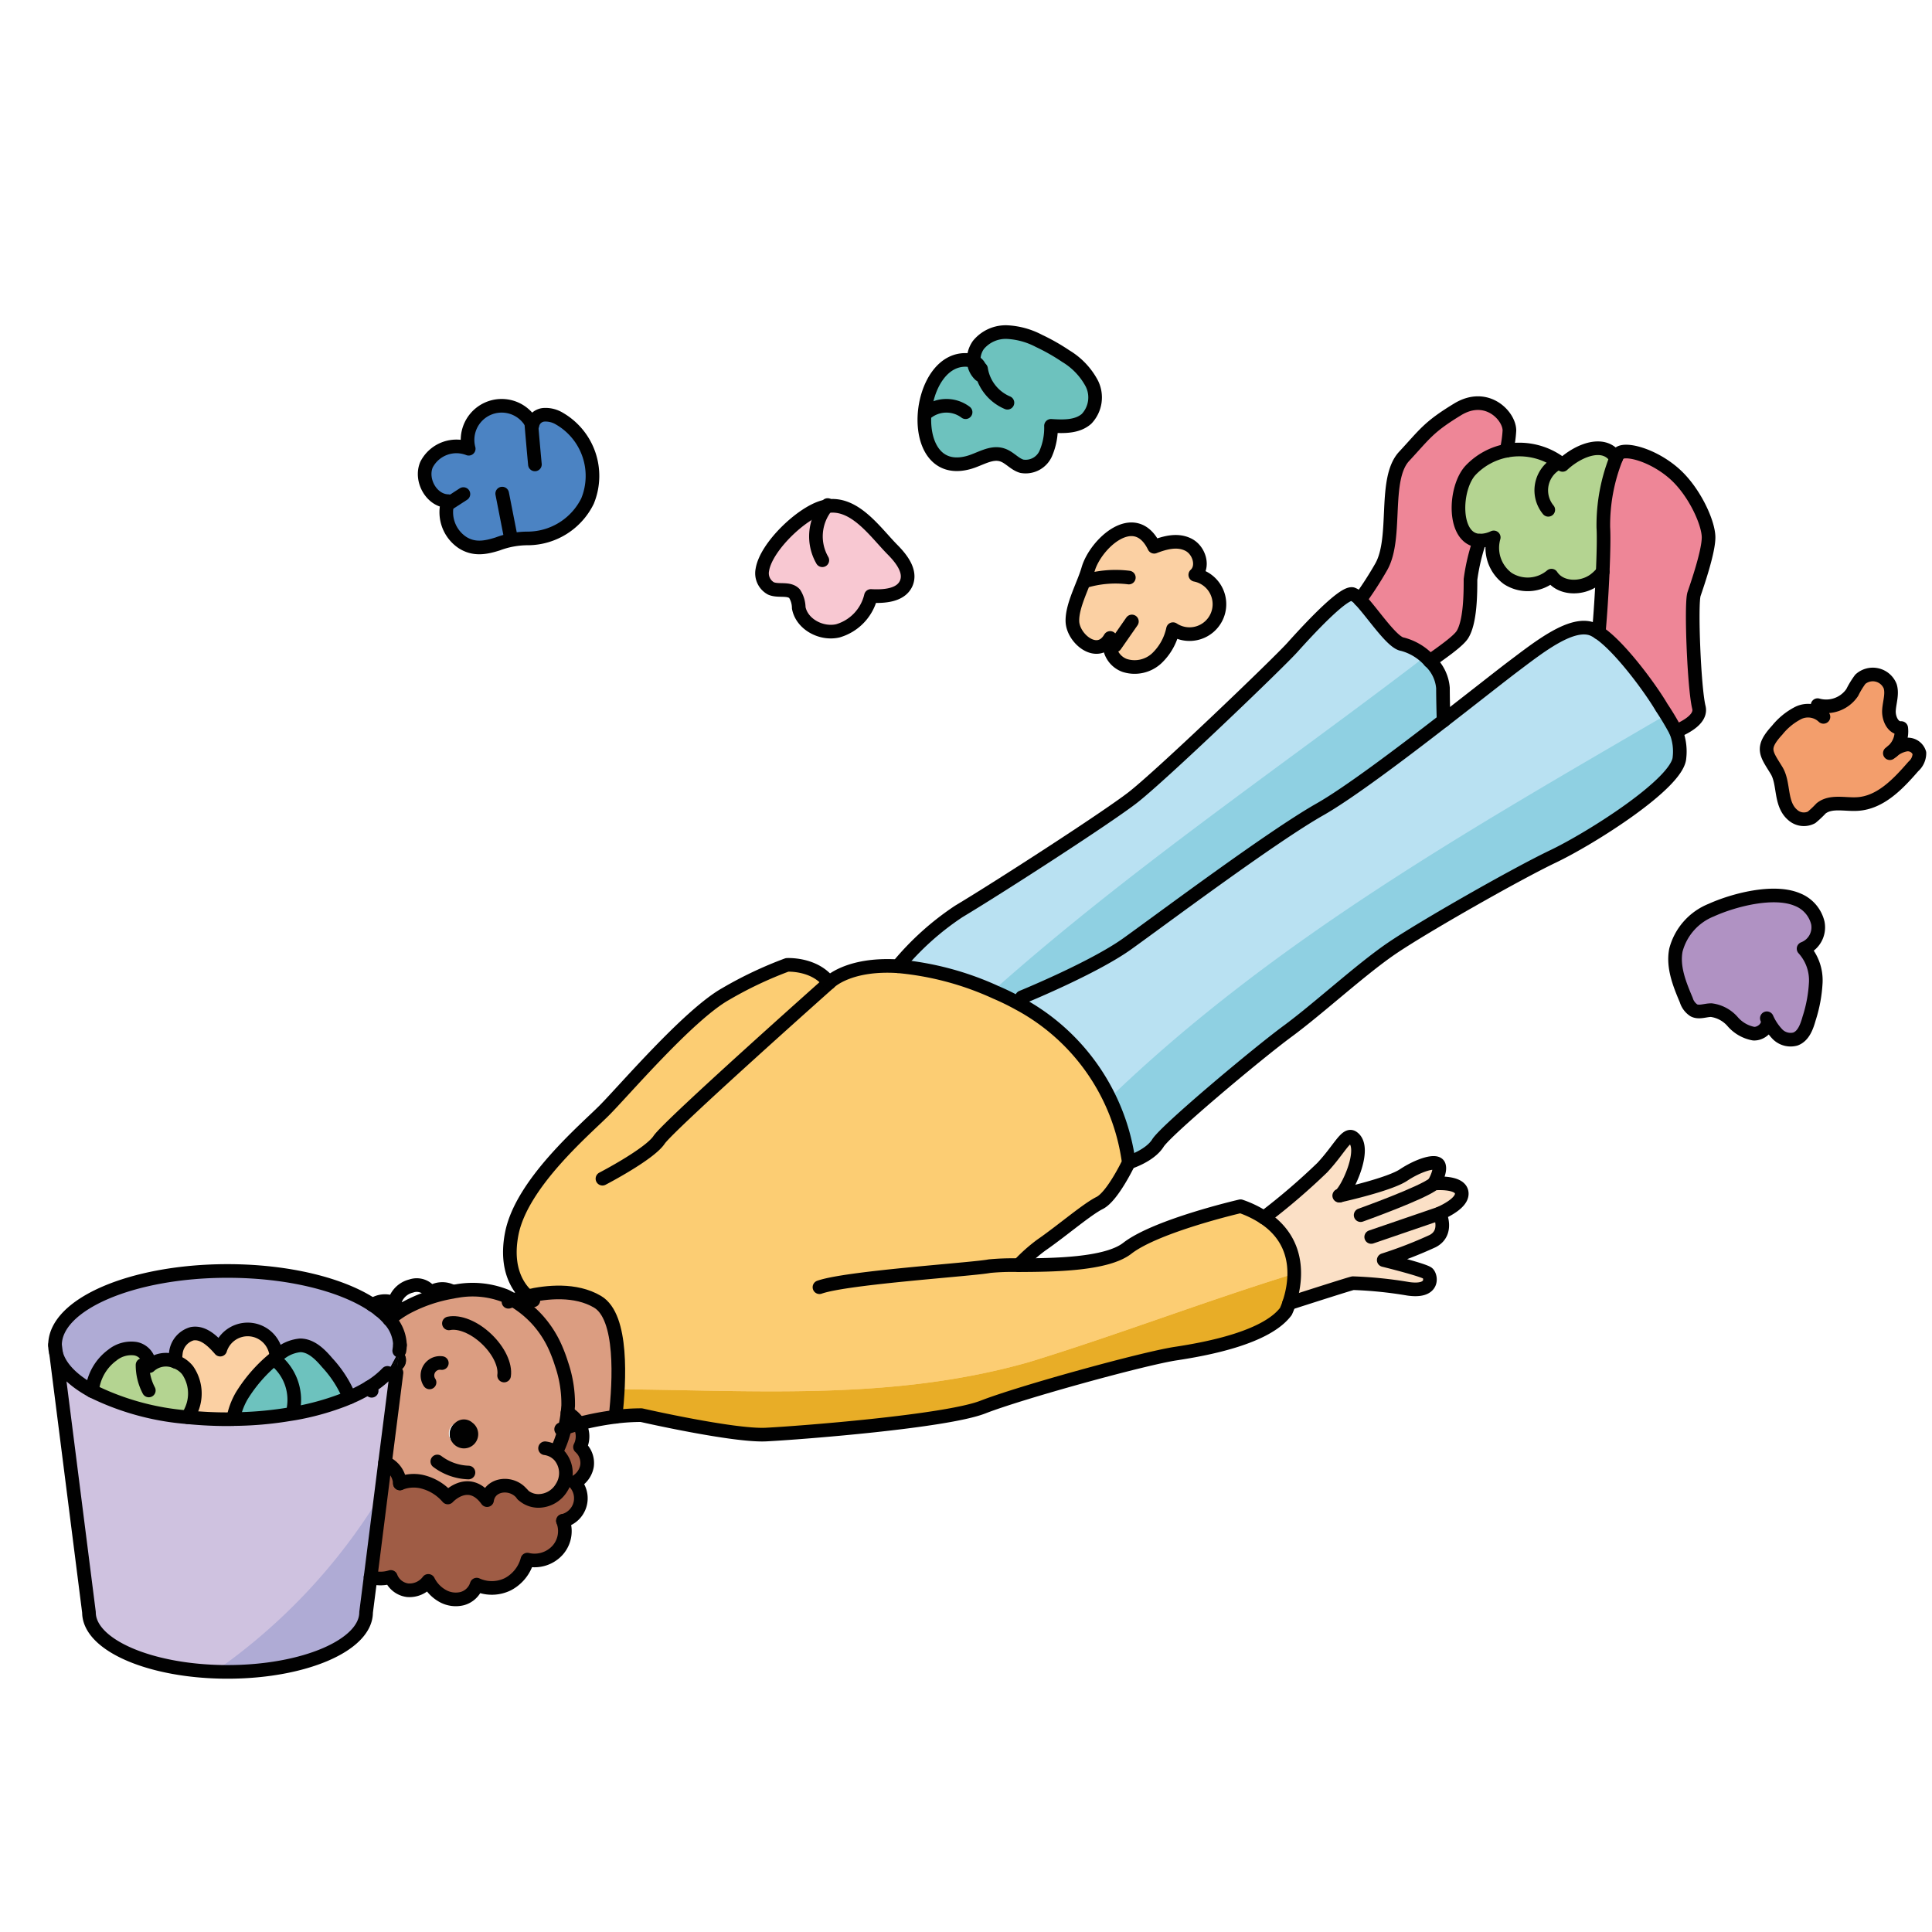 <svg id="Layer_1" data-name="Layer 1" xmlns="http://www.w3.org/2000/svg" width="100mm" height="100mm" viewBox="0 0 283.465 283.465">
  <g>
    <g>
      <path d="M51.273,205.029c-.38.17-.77.33-1.18.48a38.529,38.529,0,0,1-6.88,1.87l-.14-.75a7.536,7.536,0,0,0-2.51-6.95,4.007,4.007,0,0,0-.01-.6,5.576,5.576,0,0,1,3.51-1.69c1.62.02,2.91,1.32,3.96,2.56A16.988,16.988,0,0,1,51.273,205.029Z" fill="#6dc2be"/>
      <path d="M40.563,199.679a7.536,7.536,0,0,1,2.51,6.95l.14.75c-.5.08-1,.16-1.51.24a52.282,52.282,0,0,1-7.49.59,10.669,10.669,0,0,1,1.23-3.37,21.906,21.906,0,0,1,4.97-5.64c.05-.04.09-.08.14-.12A4.007,4.007,0,0,1,40.563,199.679Z" fill="#6dc2be"/>
      <path d="M27.523,201.039a6,6,0,0,1,.46,6.05,8.528,8.528,0,0,1-.44.85,38.3,38.3,0,0,1-14.03-3.85,7.357,7.357,0,0,1,2.98-5.27,4.393,4.393,0,0,1,3.37-.94,2.493,2.493,0,0,1,2.05,2.56,3.6,3.6,0,0,1,3.85-.65A3.96,3.96,0,0,1,27.523,201.039Z" fill="#b4d491"/>
      <path d="M40.553,199.079c-.05.04-.09.08-.14.12a21.906,21.906,0,0,0-4.97,5.64,10.669,10.669,0,0,0-1.23,3.37c-.27.02-.55.02-.83.02a57.957,57.957,0,0,1-5.84-.29,8.528,8.528,0,0,0,.44-.85,6,6,0,0,0-.46-6.05,3.96,3.96,0,0,0-1.76-1.25,6.121,6.121,0,0,1,.03-1.21,3.3,3.3,0,0,1,2.38-2.89c1.63-.3,3.05,1.07,4.14,2.33a4.218,4.218,0,0,1,8.24,1.06Z" fill="#fbd0a3"/>
      <path d="M175.373,84.339a4.391,4.391,0,1,1-3.27,7.97,8.228,8.228,0,0,1-2.42,4.31,4.776,4.776,0,0,1-4.68,1.01,3.4,3.4,0,0,1-2.12-4.03c-1.8,3.1-5.47.14-5.54-2.45-.06-2.34,1.65-5.34,2.31-7.63,1.08-3.74,6.87-9.11,9.69-3.3,1.58-.61,3.43-1.12,5.04-.29C175.963,80.739,176.683,83.149,175.373,84.339Z" fill="#fbd0a3"/>
      <path d="M160.193,56.269a4.562,4.562,0,0,1-.77,5.18c-1.37,1.21-3.4,1.15-5.22,1.03a9.491,9.491,0,0,1-.8,4.13,3.229,3.229,0,0,1-3.48,1.8c-1.06-.3-1.79-1.3-2.84-1.65-1.66-.57-3.33.67-5.03,1.12-9.44,2.52-7.73-16.06.21-15.03a1.9,1.9,0,0,1,.61.2,2.922,2.922,0,0,0,.92,1.96,1.621,1.621,0,0,0-.92-1.96,3.723,3.723,0,0,1,.68-2.44,5.192,5.192,0,0,1,4.26-1.88,11.213,11.213,0,0,1,4.61,1.28,29.7,29.7,0,0,1,3.96,2.25A10.327,10.327,0,0,1,160.193,56.269Z" fill="#6dc2be"/>
      <path d="M235.243,77.409c.08,1.23.03,3.69-.09,6.5a6.41,6.41,0,0,1-1.24,1.2c-1.9,1.38-4.99,1.33-6.28-.65a5.4,5.4,0,0,1-6.41.42,5.582,5.582,0,0,1-2.06-6.03,4.692,4.692,0,0,1-2.06.47c-4.04-.11-3.79-7.76-1.3-10.36a9.808,9.808,0,0,1,5.23-2.83,10.075,10.075,0,0,1,8.23,2.08c2.47-2.29,6.23-3.64,7.85-.97A26.64,26.64,0,0,0,235.243,77.409Z" fill="#b4d491"/>
      <path d="M281.623,110.489a2.583,2.583,0,0,1-.89,1.96c-2.23,2.57-4.83,5.33-8.23,5.52-1.82.11-3.89-.5-5.31.64a14.5,14.5,0,0,1-1.4,1.32,2.44,2.44,0,0,1-2.73-.33c-1.95-1.62-1.23-4.62-2.4-6.55-1.53-2.51-2.36-3.26.09-5.92a9.577,9.577,0,0,1,3.08-2.52,3.275,3.275,0,0,1,3.71.57c-.29-.57-.57-1.15-.86-1.72a4.616,4.616,0,0,0,5.08-1.85,12.856,12.856,0,0,1,1.19-1.95,2.746,2.746,0,0,1,4.38,1.03c.35,1.14-.11,2.35-.18,3.54s.61,2.67,1.8,2.59a3.842,3.842,0,0,1-1.25,3.36l-.42.33a3.392,3.392,0,0,0,.42-.33,4.143,4.143,0,0,1,1.87-.91A1.774,1.774,0,0,1,281.623,110.489Z" fill="#f39e6c"/>
      <path d="M266.713,135.409a3.345,3.345,0,0,1-2.09,3.78,6.889,6.889,0,0,1,1.79,4.95,20.558,20.558,0,0,1-.98,5.3c-.34,1.21-.83,2.58-2.01,3.01a2.71,2.71,0,0,1-2.62-.7,8.2,8.2,0,0,1-1.57-2.35c.54,1.08-.75,2.34-1.95,2.26a5.344,5.344,0,0,1-3.07-1.77,5,5,0,0,0-3.12-1.68c-.86-.01-1.78.42-2.55.04a2.718,2.718,0,0,1-1.13-1.51c-.99-2.34-2.01-4.86-1.52-7.35a8.7,8.7,0,0,1,5.17-5.85c3.26-1.48,9.16-3.04,12.66-1.55A4.931,4.931,0,0,1,266.713,135.409Z" fill="#b092c3"/>
      <path d="M250.683,78.839c0,2.14-1.66,6.89-2.13,8.32s0,13.78.71,16.63c.38,1.54-1.53,2.74-3.37,3.51a40.522,40.522,0,0,0-2.1-3.51c-1.53-2.63-6.09-8.89-9.22-10.97.24-2.64.45-5.96.58-8.91.12-2.81.17-5.27.09-6.5a26.64,26.64,0,0,1,1.87-10.17,2.134,2.134,0,0,1,.5-.76c.96-.71,4.76.24,7.85,2.85S250.683,76.7,250.683,78.839Z" fill="#ee8697"/>
      <path d="M245.893,107.3a7.908,7.908,0,0,1,.52,3.86c-.24,3.8-13.07,11.88-18.54,14.49s-19.25,10.46-23.76,13.55-10.69,8.79-15.21,12.12-17.82,14.49-19.01,16.39-4.28,2.85-4.28,2.85a31.084,31.084,0,0,0-16.18-23.34l.5-.9s10.46-4.27,15.45-7.84,21.15-15.68,28.27-19.72c4.15-2.35,11.76-8.08,18.15-13.03,4.58-3.55,8.54-6.68,10.13-7.88,3.8-2.85,8.79-6.89,11.88-5.47a5.637,5.637,0,0,1,.76.44c3.13,2.08,7.69,8.34,9.22,10.97A40.522,40.522,0,0,1,245.893,107.3Z" fill="#b9e1f2"/>
      <path d="M221.463,63.159a16.99,16.99,0,0,1-.43,2.97,9.808,9.808,0,0,0-5.23,2.83c-2.49,2.6-2.74,10.25,1.3,10.36a29.117,29.117,0,0,0-1.35,5.7c0,1.9,0,6.18-1.18,8.08-.59.94-2.77,2.48-4.78,3.9a8.159,8.159,0,0,0-4.02-2.48c-1.52-.18-4.42-4.65-6.23-6.53a52.9,52.9,0,0,0,3.14-4.87c2.38-4.28.24-12.83,3.33-16.16s3.56-4.28,7.84-6.89S221.463,61.019,221.463,63.159Z" fill="#ee8697"/>
      <path d="M211.223,178.049s1.36,2.79-1.01,4.04a62.743,62.743,0,0,1-7.19,2.79s6,1.48,6.48,1.96.89,2.79-2.86,2.26a60.5,60.5,0,0,0-8.13-.83c-.43.08-6.11,1.9-9.38,2.95.87-2.57,2.15-8.72-3.68-12.57a96.268,96.268,0,0,0,8.54-7.32c2.5-2.67,3.51-5.08,4.46-4.45,2.25,1.5-.89,8.02-1.88,8.53.81-.18,7.35-1.67,9.36-3.01,2.14-1.42,4.81-2.31,5.17-1.42s-.71,2.67-.71,2.67,3.62-.35,4.04,1.19S211.993,177.689,211.223,178.049Z" fill="#fbe0c6"/>
      <path d="M211.713,100.939c0,1.22.04,3.04.09,4.79-6.39,4.95-14,10.68-18.15,13.03-7.12,4.04-23.28,16.16-28.27,19.72s-15.45,7.84-15.45,7.84l-.5.9a36.165,36.165,0,0,0-3.3-1.61,43.791,43.791,0,0,0-14.39-3.84,40.788,40.788,0,0,1,8.92-8.04c5.94-3.56,21.39-13.54,25.43-16.63s21.39-19.73,23.52-22.1,7.37-8.08,8.8-7.84a2.747,2.747,0,0,1,1.13.83c1.81,1.88,4.71,6.35,6.23,6.53a8.159,8.159,0,0,1,4.02,2.48A6.05,6.05,0,0,1,211.713,100.939Z" fill="#b9e1f2"/>
      <path d="M149.473,185.629c5.06-.02,12.85-.1,15.91-2.47,4.27-3.33,16.63-6.18,16.63-6.18a15.527,15.527,0,0,1,3.44,1.67c5.83,3.85,4.55,10,3.68,12.57a10.733,10.733,0,0,1-.47,1.2c-2.85,3.81-11.4,5.47-16.15,6.18s-22.82,5.71-28.28,7.84-27.09,3.81-31.84,4.04-18.3-2.85-18.3-2.85a30.666,30.666,0,0,0-3.78.24c.59-5.24,1.09-14.67-2.64-16.87-3.24-1.92-7.49-1.45-10.25-.82h-.01c-1.25-1.11-3.36-3.85-2.33-9.16,1.43-7.37,10.69-15.21,13.54-18.06s12.36-14.02,17.83-17.11a57.318,57.318,0,0,1,9.03-4.28s4.04-.24,6.17,2.62c0,0,2.77-2.88,10.09-2.42a43.791,43.791,0,0,1,14.39,3.84,36.165,36.165,0,0,1,3.3,1.61,31.084,31.084,0,0,1,16.18,23.34s-2.37,4.99-4.27,5.94-5.47,4.04-8.56,6.18A24.357,24.357,0,0,0,149.473,185.629Z" fill="#fccd73"/>
      <path d="M121.273,74.289c4.11-.72,7.12,3.77,9.67,6.35,1.33,1.34,2.76,3.18,2.03,4.92-.77,1.81-3.23,1.99-5.19,1.88a6.99,6.99,0,0,1-4.86,5.12c-2.41.55-5.26-.95-5.73-3.37a3.95,3.95,0,0,0-.62-2.09c-.83-.87-2.34-.29-3.45-.76a2.533,2.533,0,0,1-1.27-2.73c.53-3.37,5.75-8.35,8.96-9.22C120.973,74.349,121.123,74.319,121.273,74.289Z" fill="#f8c8d2"/>
      <path d="M77.423,190.179c2.76-.63,7.01-1.1,10.25.82,3.73,2.2,3.23,11.63,2.64,16.87a41.431,41.431,0,0,0-5.38,1.03,4.45,4.45,0,0,0-1.67-1.6c.04-.32.07-.63.09-.95a.277.277,0,0,0,.01-.09,17.938,17.938,0,0,0-.97-6.12,22.287,22.287,0,0,0-.91-2.43,15.424,15.424,0,0,0-2.67-4.11,15.255,15.255,0,0,0-3.51-2.84c.49-.16,1.22-.38,2.11-.58Z" fill="#db9d81"/>
      <path d="M77.943,62.039c.06.11.12.23.18.34a1.851,1.851,0,0,1,1.65-1.52,3.918,3.918,0,0,1,2.32.57,9.707,9.707,0,0,1,4.11,12.09A9.815,9.815,0,0,1,77.523,79a12.576,12.576,0,0,0-4.48.8c-1.79.57-3.48.89-5.19-.2a5.351,5.351,0,0,1-2.12-6.07c-2.43-.07-4.11-3.11-3.15-5.36a4.935,4.935,0,0,1,6.19-2.33,5.006,5.006,0,0,1,9.17-3.8Z" fill="#4b83c3"/>
      <path d="M85.1,212.309a3.135,3.135,0,0,1,1.03,2.77,3.362,3.362,0,0,1-1.82,2.43,3.4,3.4,0,0,1-1.71,5.63,4.222,4.222,0,0,1-.83,4.36,4.557,4.557,0,0,1-4.39,1.33,5.719,5.719,0,0,1-2.87,3.61,5.339,5.339,0,0,1-4.57.06,3.074,3.074,0,0,1-2.12,2.05,3.94,3.94,0,0,1-2.91-.41,5.149,5.149,0,0,1-2.07-2.19,3.442,3.442,0,0,1-3.05,1.37,3.052,3.052,0,0,1-2.45-1.95,5.1,5.1,0,0,1-2.97.02l2.12-16.79a3.222,3.222,0,0,1,.91.54,3.536,3.536,0,0,1,1.27,2.51,5.438,5.438,0,0,1,3.66-.14,7.162,7.162,0,0,1,3.37,2.2c.99-1.02,3.54-2.69,5.76.39.37-2.47,3.67-2.8,5.15-.89.01.02.03.04.04.06l.03.03.01-.01a2.493,2.493,0,0,0,.53.43,3.4,3.4,0,0,0,1.71.5,3.992,3.992,0,0,0,3.47-1.97,3.9,3.9,0,0,0-.33-4.68,3.465,3.465,0,0,0-.34-.32c-.06-.05-.13-.1-.2-.15l.13-.18a15.492,15.492,0,0,0,1.21-3.4c.44-.15,1.15-.38,2.06-.62A3.433,3.433,0,0,1,85.1,212.309Z" fill="#9f5c45"/>
      <path d="M75.3,190.759a15.255,15.255,0,0,1,3.51,2.84,15.424,15.424,0,0,1,2.67,4.11,22.287,22.287,0,0,1,.91,2.43,17.938,17.938,0,0,1,.97,6.12.277.277,0,0,1-.01.09c-.02.32-.05.63-.09.95a18.4,18.4,0,0,1-.39,2.22,15.492,15.492,0,0,1-1.21,3.4l-.13.18c.07.05.14.1.2.15a3.465,3.465,0,0,1,.34.32,3.9,3.9,0,0,1,.33,4.68,3.992,3.992,0,0,1-3.47,1.97,3.4,3.4,0,0,1-1.71-.5,2.493,2.493,0,0,1-.53-.43l-.01.01-.03-.03c-.01-.02-.03-.04-.04-.06-1.48-1.91-4.78-1.58-5.15.89-2.22-3.08-4.77-1.41-5.76-.39a7.162,7.162,0,0,0-3.37-2.2,5.438,5.438,0,0,0-3.66.14,3.536,3.536,0,0,0-1.27-2.51,3.222,3.222,0,0,0-.91-.54l1.68-13.2a2.162,2.162,0,0,0,.66-.4,1.759,1.759,0,0,0,.44-2.42,1.273,1.273,0,0,0-.67-.39,4.688,4.688,0,0,0,.08-.84,5.8,5.8,0,0,0-1.56-3.77,17.2,17.2,0,0,1,1.93-1.4c.08-.05.15-.09.23-.14a22.172,22.172,0,0,1,7.07-2.49q.33-.075.66-.12a13.1,13.1,0,0,1,6.97.64c.09.03.18.07.27.11C74.613,190.359,74.963,190.549,75.3,190.759Zm-6.45,20.55a1.674,1.674,0,1,0-2.61.11A1.869,1.869,0,0,0,68.853,211.309Z" fill="#db9d81"/>
      <path d="M69.313,208.739a2.088,2.088,0,1,1-2.61.11A1.869,1.869,0,0,1,69.313,208.739Z" fill="#010101"/>
      <path d="M59.273,198.579a1.759,1.759,0,0,1-.44,2.42,2.162,2.162,0,0,1-.66.4l.36-2.87a1.863,1.863,0,0,0,.07-.34A1.273,1.273,0,0,1,59.273,198.579Z" fill="#010101"/>
      <path d="M58.683,197.349l-.11.83-1.73,3.25a12.748,12.748,0,0,1-2.66,2.11,20.815,20.815,0,0,1-2.91,1.49,16.988,16.988,0,0,0-3.25-5.08c-1.05-1.24-2.34-2.54-3.96-2.56a5.576,5.576,0,0,0-3.51,1.69,4.218,4.218,0,0,0-8.24-1.06c-1.09-1.26-2.51-2.63-4.14-2.33a3.3,3.3,0,0,0-2.38,2.89,6.121,6.121,0,0,0-.03,1.21,3.6,3.6,0,0,0-3.85.65,2.493,2.493,0,0,0-2.05-2.56,4.393,4.393,0,0,0-3.37.94,7.357,7.357,0,0,0-2.98,5.27c-2.87-1.57-4.76-3.47-5.29-5.56l-.15-1.18c0-6,11.33-10.87,25.31-10.87,8.93,0,16.79,1.99,21.29,5a11.872,11.872,0,0,1,1.03.75,10.216,10.216,0,0,1,1.42,1.35A5.8,5.8,0,0,1,58.683,197.349Z" fill="#afabd5"/>
      <path d="M58.573,198.179c.01-.01.02,0,.03.01a1.863,1.863,0,0,1-.07.34Z" fill="#010101"/>
      <path d="M58.573,198.179l-.04.35a6.543,6.543,0,0,1-1.69,2.9Z" fill="#010101"/>
      <path d="M58.533,198.529l-.36,2.87a1.711,1.711,0,0,1-1.33.03A6.543,6.543,0,0,0,58.533,198.529Z" fill="#010101"/>
      <path d="M54.183,203.539a12.748,12.748,0,0,0,2.66-2.11,1.711,1.711,0,0,0,1.33-.03l-1.68,13.2-2.12,16.79-.66,5.17c0,4.83-9.11,8.74-20.33,8.74s-20.33-3.91-20.33-8.74l-4.83-38.03c.53,2.09,2.42,3.99,5.29,5.56a38.3,38.3,0,0,0,14.03,3.85,57.957,57.957,0,0,0,5.84.29c.28,0,.56,0,.83-.02a52.282,52.282,0,0,0,7.49-.59c.51-.08,1.01-.16,1.51-.24a38.529,38.529,0,0,0,6.88-1.87c.41-.15.8-.31,1.18-.48A20.815,20.815,0,0,0,54.183,203.539Z" fill="#cfc2e0"/>
    </g>
    <g>
      <path d="M51.273,205.029c-.38.17-.77.33-1.18.48a38.529,38.529,0,0,1-6.88,1.87l-.14-.75a7.536,7.536,0,0,0-2.51-6.95,4.007,4.007,0,0,0-.01-.6,5.576,5.576,0,0,1,3.51-1.69c1.62.02,2.91,1.32,3.96,2.56A16.988,16.988,0,0,1,51.273,205.029Z" fill="#6dc2be"/>
      <path d="M40.563,199.679a7.536,7.536,0,0,1,2.51,6.95l.14.75c-.5.08-1,.16-1.51.24a52.282,52.282,0,0,1-7.49.59,10.669,10.669,0,0,1,1.23-3.37,21.906,21.906,0,0,1,4.97-5.64c.05-.04.09-.08.14-.12A4.007,4.007,0,0,1,40.563,199.679Z" fill="#6dc2be"/>
      <path d="M27.523,201.039a6,6,0,0,1,.46,6.05,8.528,8.528,0,0,1-.44.85,38.3,38.3,0,0,1-14.03-3.85,7.357,7.357,0,0,1,2.98-5.27,4.393,4.393,0,0,1,3.37-.94,2.493,2.493,0,0,1,2.05,2.56,3.6,3.6,0,0,1,3.85-.65A3.96,3.96,0,0,1,27.523,201.039Z" fill="#b4d491"/>
      <path d="M40.553,199.079c-.05.04-.09.08-.14.12a21.906,21.906,0,0,0-4.97,5.64,10.669,10.669,0,0,0-1.23,3.37c-.27.02-.55.02-.83.02a57.957,57.957,0,0,1-5.84-.29,8.528,8.528,0,0,0,.44-.85,6,6,0,0,0-.46-6.05,3.96,3.96,0,0,0-1.76-1.25,6.121,6.121,0,0,1,.03-1.21,3.3,3.3,0,0,1,2.38-2.89c1.63-.3,3.05,1.07,4.14,2.33a4.218,4.218,0,0,1,8.24,1.06Z" fill="#fbd0a3"/>
      <path d="M175.373,84.339a4.391,4.391,0,1,1-3.27,7.97,8.228,8.228,0,0,1-2.42,4.31,4.776,4.776,0,0,1-4.68,1.01,3.4,3.4,0,0,1-2.12-4.03c-1.8,3.1-5.47.14-5.54-2.45-.06-2.34,1.65-5.34,2.31-7.63,1.08-3.74,6.87-9.11,9.69-3.3,1.58-.61,3.43-1.12,5.04-.29C175.963,80.739,176.683,83.149,175.373,84.339Z" fill="#fbd0a3"/>
      <path d="M160.193,56.269a4.562,4.562,0,0,1-.77,5.18c-1.37,1.21-3.4,1.15-5.22,1.03a9.491,9.491,0,0,1-.8,4.13,3.229,3.229,0,0,1-3.48,1.8c-1.06-.3-1.79-1.3-2.84-1.65-1.66-.57-3.33.67-5.03,1.12-9.44,2.52-7.73-16.06.21-15.03a1.9,1.9,0,0,1,.61.2,2.922,2.922,0,0,0,.92,1.96,1.621,1.621,0,0,0-.92-1.96,3.723,3.723,0,0,1,.68-2.44,5.192,5.192,0,0,1,4.26-1.88,11.213,11.213,0,0,1,4.61,1.28,29.7,29.7,0,0,1,3.96,2.25A10.327,10.327,0,0,1,160.193,56.269Z" fill="#6dc2be"/>
      <path d="M235.243,77.409c.08,1.23.03,3.69-.09,6.5a6.41,6.41,0,0,1-1.24,1.2c-1.9,1.38-4.99,1.33-6.28-.65a5.4,5.4,0,0,1-6.41.42,5.582,5.582,0,0,1-2.06-6.03,4.692,4.692,0,0,1-2.06.47c-4.04-.11-3.79-7.76-1.3-10.36a9.808,9.808,0,0,1,5.23-2.83,10.075,10.075,0,0,1,8.23,2.08c2.47-2.29,6.23-3.64,7.85-.97A26.64,26.64,0,0,0,235.243,77.409Z" fill="#b4d491"/>
      <path d="M281.623,110.489a2.583,2.583,0,0,1-.89,1.96c-2.23,2.57-4.83,5.33-8.23,5.52-1.82.11-3.89-.5-5.31.64a14.5,14.5,0,0,1-1.4,1.32,2.44,2.44,0,0,1-2.73-.33c-1.95-1.62-1.23-4.62-2.4-6.55-1.53-2.51-2.36-3.26.09-5.92a9.577,9.577,0,0,1,3.08-2.52,3.275,3.275,0,0,1,3.71.57c-.29-.57-.57-1.15-.86-1.72a4.616,4.616,0,0,0,5.08-1.85,12.856,12.856,0,0,1,1.19-1.95,2.746,2.746,0,0,1,4.38,1.03c.35,1.14-.11,2.35-.18,3.54s.61,2.67,1.8,2.59a3.842,3.842,0,0,1-1.25,3.36l-.42.33a3.392,3.392,0,0,0,.42-.33,4.143,4.143,0,0,1,1.87-.91A1.774,1.774,0,0,1,281.623,110.489Z" fill="#f39e6c"/>
      <path d="M266.713,135.409a3.345,3.345,0,0,1-2.09,3.78,6.889,6.889,0,0,1,1.79,4.95,20.558,20.558,0,0,1-.98,5.3c-.34,1.21-.83,2.58-2.01,3.01a2.71,2.71,0,0,1-2.62-.7,8.2,8.2,0,0,1-1.57-2.35c.54,1.08-.75,2.34-1.95,2.26a5.344,5.344,0,0,1-3.07-1.77,5,5,0,0,0-3.12-1.68c-.86-.01-1.78.42-2.55.04a2.718,2.718,0,0,1-1.13-1.51c-.99-2.34-2.01-4.86-1.52-7.35a8.7,8.7,0,0,1,5.17-5.85c3.26-1.48,9.16-3.04,12.66-1.55A4.931,4.931,0,0,1,266.713,135.409Z" fill="#b092c3"/>
      <path d="M250.683,78.839c0,2.14-1.66,6.89-2.13,8.32s0,13.78.71,16.63c.38,1.54-1.53,2.74-3.37,3.51a40.522,40.522,0,0,0-2.1-3.51c-1.53-2.63-6.09-8.89-9.22-10.97.24-2.64.45-5.96.58-8.91.12-2.81.17-5.27.09-6.5a26.64,26.64,0,0,1,1.87-10.17,2.134,2.134,0,0,1,.5-.76c.96-.71,4.76.24,7.85,2.85S250.683,76.7,250.683,78.839Z" fill="#ee8697"/>
      <path d="M243.792,103.789c-1.529-2.63-6.089-8.89-9.219-10.97a5.637,5.637,0,0,0-.76-.44c-3.09-1.42-8.08,2.62-11.88,5.47-1.59,1.2-5.55,4.33-10.13,7.88-6.39,4.95-14,10.68-18.15,13.03-7.12,4.04-23.28,16.16-28.27,19.72s-15.45,7.84-15.45,7.84l-.5.9a31.451,31.451,0,0,1,13.353,13.909c24.038-23.188,53.144-39.588,81.678-56.248C244.25,104.548,244.027,104.191,243.792,103.789Z" fill="#b9e1f2"/>
      <path d="M245.893,107.3a17.465,17.465,0,0,0-1.429-2.419c-28.534,16.66-57.64,33.06-81.678,56.248a28.309,28.309,0,0,1,2.827,9.431s3.09-.95,4.28-2.85,14.5-13.07,19.01-16.39,10.69-9.03,15.21-12.12,18.3-10.93,23.76-13.55,18.3-10.69,18.54-14.49A7.908,7.908,0,0,0,245.893,107.3Z" fill="#8fd0e2"/>
      <path d="M221.463,63.159a16.99,16.99,0,0,1-.43,2.97,9.808,9.808,0,0,0-5.23,2.83c-2.49,2.6-2.74,10.25,1.3,10.36a29.117,29.117,0,0,0-1.35,5.7c0,1.9,0,6.18-1.18,8.08-.59.94-2.77,2.48-4.78,3.9a8.159,8.159,0,0,0-4.02-2.48c-1.52-.18-4.42-4.65-6.23-6.53a52.9,52.9,0,0,0,3.14-4.87c2.38-4.28.24-12.83,3.33-16.16s3.56-4.28,7.84-6.89S221.463,61.019,221.463,63.159Z" fill="#ee8697"/>
      <path d="M211.223,178.049s1.36,2.79-1.01,4.04a62.743,62.743,0,0,1-7.19,2.79s6,1.48,6.48,1.96.89,2.79-2.86,2.26a60.5,60.5,0,0,0-8.13-.83c-.43.08-6.11,1.9-9.38,2.95.87-2.57,2.15-8.72-3.68-12.57a96.268,96.268,0,0,0,8.54-7.32c2.5-2.67,3.51-5.08,4.46-4.45,2.25,1.5-.89,8.02-1.88,8.53.81-.18,7.35-1.67,9.36-3.01,2.14-1.42,4.81-2.31,5.17-1.42s-.71,2.67-.71,2.67,3.62-.35,4.04,1.19S211.993,177.689,211.223,178.049Z" fill="#fbe0c6"/>
      <path d="M205.773,94.519c-1.52-.18-4.42-4.65-6.231-6.53a2.746,2.746,0,0,0-1.129-.83c-1.43-.24-6.66,5.46-8.8,7.84s-19.48,19.01-23.52,22.1-19.49,13.07-25.43,16.63a40.788,40.788,0,0,0-8.92,8.04,43.291,43.291,0,0,1,13.911,3.645c19.989-17.821,42.533-33.061,63.437-49.077A7.332,7.332,0,0,0,205.773,94.519Z" fill="#b9e1f2"/>
      <path d="M211.713,100.939A6.047,6.047,0,0,0,209.792,97c-.224-.235-.46-.453-.7-.662-20.9,16.016-43.448,31.256-63.437,49.077.162.068.315.125.479.2a36.165,36.165,0,0,1,3.3,1.61l.5-.9s10.46-4.27,15.45-7.84,21.15-15.68,28.27-19.72c4.15-2.35,11.76-8.08,18.15-13.03C211.753,103.979,211.713,102.159,211.713,100.939Z" fill="#8fd0e2"/>
      <path d="M90.647,203.833c-.077,1.468-.2,2.86-.334,4.036a30.654,30.654,0,0,1,3.78-.24s13.54,3.09,18.3,2.85,26.37-1.9,31.84-4.04,23.52-7.12,28.28-7.84,13.3-2.37,16.15-6.18a10.733,10.733,0,0,0,.47-1.2,14.168,14.168,0,0,0,.753-4.341c-12.938,3.99-25.876,8.96-38.813,12.941C130.931,205.574,110.789,203.973,90.647,203.833Z" fill="#e8ad27"/>
      <path d="M185.453,178.649a15.527,15.527,0,0,0-3.44-1.67s-12.36,2.85-16.63,6.18c-3.06,2.37-10.85,2.45-15.91,2.47a24.3,24.3,0,0,1,3.31-2.95c3.09-2.14,6.66-5.23,8.56-6.18s4.27-5.94,4.27-5.94a31.088,31.088,0,0,0-16.18-23.34,36.165,36.165,0,0,0-3.3-1.61,43.8,43.8,0,0,0-14.39-3.84c-7.32-.46-10.09,2.42-10.09,2.42-2.13-2.86-6.17-2.62-6.17-2.62a57.318,57.318,0,0,0-9.03,4.28c-5.47,3.09-14.97,14.26-17.83,17.11s-12.11,10.69-13.541,18.06c-1.029,5.31,1.081,8.05,2.331,9.16h.01c2.76-.63,7.01-1.1,10.25.82,2.893,1.706,3.238,7.757,2.974,12.834,20.142.14,40.284,1.741,60.426-4.014,12.937-3.981,25.875-8.951,38.813-12.941A9.334,9.334,0,0,0,185.453,178.649Z" fill="#fccd73"/>
      <path d="M121.273,74.289c4.11-.72,7.12,3.77,9.67,6.35,1.33,1.34,2.76,3.18,2.03,4.92-.77,1.81-3.23,1.99-5.19,1.88a6.99,6.99,0,0,1-4.86,5.12c-2.41.55-5.26-.95-5.73-3.37a3.95,3.95,0,0,0-.62-2.09c-.83-.87-2.34-.29-3.45-.76a2.533,2.533,0,0,1-1.27-2.73c.53-3.37,5.75-8.35,8.96-9.22C120.973,74.349,121.123,74.319,121.273,74.289Z" fill="#f8c8d2"/>
      <path d="M77.423,190.179c2.76-.63,7.01-1.1,10.25.82,3.73,2.2,3.23,11.63,2.64,16.87a41.431,41.431,0,0,0-5.38,1.03,4.45,4.45,0,0,0-1.67-1.6c.04-.32.07-.63.09-.95a.277.277,0,0,0,.01-.09,17.938,17.938,0,0,0-.97-6.12,22.287,22.287,0,0,0-.91-2.43,15.424,15.424,0,0,0-2.67-4.11,15.255,15.255,0,0,0-3.51-2.84c.49-.16,1.22-.38,2.11-.58Z" fill="#db9d81"/>
      <path d="M77.943,62.039c.06.11.12.23.18.34a1.851,1.851,0,0,1,1.65-1.52,3.918,3.918,0,0,1,2.32.57,9.707,9.707,0,0,1,4.11,12.09A9.815,9.815,0,0,1,77.523,79a12.576,12.576,0,0,0-4.48.8c-1.79.57-3.48.89-5.19-.2a5.351,5.351,0,0,1-2.12-6.07c-2.43-.07-4.11-3.11-3.15-5.36a4.935,4.935,0,0,1,6.19-2.33,5.006,5.006,0,0,1,9.17-3.8Z" fill="#4b83c3"/>
      <path d="M85.1,212.309a3.135,3.135,0,0,1,1.03,2.77,3.362,3.362,0,0,1-1.82,2.43,3.4,3.4,0,0,1-1.71,5.63,4.222,4.222,0,0,1-.83,4.36,4.557,4.557,0,0,1-4.39,1.33,5.719,5.719,0,0,1-2.87,3.61,5.339,5.339,0,0,1-4.57.06,3.074,3.074,0,0,1-2.12,2.05,3.94,3.94,0,0,1-2.91-.41,5.149,5.149,0,0,1-2.07-2.19,3.442,3.442,0,0,1-3.05,1.37,3.052,3.052,0,0,1-2.45-1.95,5.1,5.1,0,0,1-2.97.02l2.12-16.79a3.222,3.222,0,0,1,.91.54,3.536,3.536,0,0,1,1.27,2.51,5.438,5.438,0,0,1,3.66-.14,7.162,7.162,0,0,1,3.37,2.2c.99-1.02,3.54-2.69,5.76.39.37-2.47,3.67-2.8,5.15-.89.01.02.03.04.04.06l.03.03.01-.01a2.493,2.493,0,0,0,.53.43,3.4,3.4,0,0,0,1.71.5,3.992,3.992,0,0,0,3.47-1.97,3.9,3.9,0,0,0-.33-4.68,3.465,3.465,0,0,0-.34-.32c-.06-.05-.13-.1-.2-.15l.13-.18a15.492,15.492,0,0,0,1.21-3.4c.44-.15,1.15-.38,2.06-.62A3.433,3.433,0,0,1,85.1,212.309Z" fill="#9f5c45"/>
      <path d="M75.3,190.759a15.255,15.255,0,0,1,3.51,2.84,15.424,15.424,0,0,1,2.67,4.11,22.287,22.287,0,0,1,.91,2.43,17.938,17.938,0,0,1,.97,6.12.277.277,0,0,1-.01.09c-.02.32-.05.63-.09.95a18.4,18.4,0,0,1-.39,2.22,15.492,15.492,0,0,1-1.21,3.4l-.13.18c.07.05.14.1.2.15a3.465,3.465,0,0,1,.34.32,3.9,3.9,0,0,1,.33,4.68,3.992,3.992,0,0,1-3.47,1.97,3.4,3.4,0,0,1-1.71-.5,2.493,2.493,0,0,1-.53-.43l-.01.01-.03-.03c-.01-.02-.03-.04-.04-.06-1.48-1.91-4.78-1.58-5.15.89-2.22-3.08-4.77-1.41-5.76-.39a7.162,7.162,0,0,0-3.37-2.2,5.438,5.438,0,0,0-3.66.14,3.536,3.536,0,0,0-1.27-2.51,3.222,3.222,0,0,0-.91-.54l1.68-13.2a2.162,2.162,0,0,0,.66-.4,1.759,1.759,0,0,0,.44-2.42,1.273,1.273,0,0,0-.67-.39,4.688,4.688,0,0,0,.08-.84,5.8,5.8,0,0,0-1.56-3.77,17.2,17.2,0,0,1,1.93-1.4c.08-.05.15-.09.23-.14a22.172,22.172,0,0,1,7.07-2.49q.33-.075.66-.12a13.1,13.1,0,0,1,6.97.64c.09.03.18.07.27.11C74.613,190.359,74.963,190.549,75.3,190.759Zm-6.45,20.55a1.674,1.674,0,1,0-2.61.11A1.869,1.869,0,0,0,68.853,211.309Z" fill="#db9d81"/>
      <path d="M69.313,208.739a2.088,2.088,0,1,1-2.61.11A1.869,1.869,0,0,1,69.313,208.739Z" fill="#010101"/>
      <path d="M59.273,198.579a1.759,1.759,0,0,1-.44,2.42,2.162,2.162,0,0,1-.66.4l.36-2.87a1.863,1.863,0,0,0,.07-.34A1.273,1.273,0,0,1,59.273,198.579Z" fill="#010101"/>
      <path d="M58.683,197.349l-.11.83-1.73,3.25a12.748,12.748,0,0,1-2.66,2.11,20.815,20.815,0,0,1-2.91,1.49,16.988,16.988,0,0,0-3.25-5.08c-1.05-1.24-2.34-2.54-3.96-2.56a5.576,5.576,0,0,0-3.51,1.69,4.218,4.218,0,0,0-8.24-1.06c-1.09-1.26-2.51-2.63-4.14-2.33a3.3,3.3,0,0,0-2.38,2.89,6.121,6.121,0,0,0-.03,1.21,3.6,3.6,0,0,0-3.85.65,2.493,2.493,0,0,0-2.05-2.56,4.393,4.393,0,0,0-3.37.94,7.357,7.357,0,0,0-2.98,5.27c-2.87-1.57-4.76-3.47-5.29-5.56l-.15-1.18c0-6,11.33-10.87,25.31-10.87,8.93,0,16.79,1.99,21.29,5a11.872,11.872,0,0,1,1.03.75,10.216,10.216,0,0,1,1.42,1.35A5.8,5.8,0,0,1,58.683,197.349Z" fill="#afabd5"/>
      <path d="M58.573,198.179c.01-.01.02,0,.03.01a1.863,1.863,0,0,1-.07.34Z" fill="#010101"/>
      <path d="M58.573,198.179l-.04.35a6.543,6.543,0,0,1-1.69,2.9Z" fill="#010101"/>
      <path d="M58.533,198.529l-.36,2.87a1.711,1.711,0,0,1-1.33.03A6.543,6.543,0,0,0,58.533,198.529Z" fill="#010101"/>
      <path d="M55.9,219.266l.59-4.667,1.68-13.2a1.711,1.711,0,0,1-1.33.03,12.748,12.748,0,0,1-2.66,2.11,20.815,20.815,0,0,1-2.91,1.49c-.38.17-.77.33-1.18.48a38.529,38.529,0,0,1-6.88,1.87c-.5.08-1,.16-1.51.24a52.293,52.293,0,0,1-7.49.59c-.27.02-.55.02-.83.02a57.992,57.992,0,0,1-5.841-.29,38.3,38.3,0,0,1-14.029-3.85c-2.87-1.57-4.76-3.47-5.29-5.56l4.83,38.03c0,4.556,8.1,8.289,18.44,8.7A85.831,85.831,0,0,0,55.9,219.266Z" fill="#cfc2e0"/>
      <path d="M31.493,245.258c.623.025,1.252.041,1.89.041,11.22,0,20.33-3.91,20.33-8.74l.66-5.17,1.53-12.123A85.831,85.831,0,0,1,31.493,245.258Z" fill="#afabd5"/>
    </g>
    <g>
      <path d="M58.683,197.349a5.8,5.8,0,0,0-1.56-3.77,10.216,10.216,0,0,0-1.42-1.35,11.872,11.872,0,0,0-1.03-.75c-4.5-3.01-12.36-5-21.29-5-13.98,0-25.31,4.87-25.31,10.87" fill="none" stroke="#010101" stroke-linecap="round" stroke-linejoin="round" stroke-width="2"/>
      <path d="M8.073,197.349l.15,1.18A4.655,4.655,0,0,1,8.073,197.349Z" fill="none" stroke="#010101" stroke-linecap="round" stroke-linejoin="round" stroke-width="2"/>
      <path d="M58.573,198.179l.11-.83a4.688,4.688,0,0,1-.08.84" fill="none" stroke="#010101" stroke-linecap="round" stroke-linejoin="round" stroke-width="2"/>
      <path d="M57.123,193.579a17.2,17.2,0,0,1,1.93-1.4c.08-.05.15-.09.23-.14a22.172,22.172,0,0,1,7.07-2.49q.33-.075.66-.12a13.1,13.1,0,0,1,6.97.64c.09.03.18.07.27.11.36.18.71.37,1.05.58a15.255,15.255,0,0,1,3.51,2.84,15.424,15.424,0,0,1,2.67,4.11,22.287,22.287,0,0,1,.91,2.43,17.938,17.938,0,0,1,.97,6.12.277.277,0,0,1-.01.09c-.02.32-.05.63-.09.95a18.4,18.4,0,0,1-.39,2.22,15.492,15.492,0,0,1-1.21,3.4" fill="none" stroke="#010101" stroke-linecap="round" stroke-linejoin="round" stroke-width="2"/>
      <path d="M76.693,219.289a2.493,2.493,0,0,0,.53.43,3.4,3.4,0,0,0,1.71.5,3.992,3.992,0,0,0,3.47-1.97,3.9,3.9,0,0,0-.33-4.68,3.465,3.465,0,0,0-.34-.32c-.06-.05-.13-.1-.2-.15a1.274,1.274,0,0,0-.19-.13,3.515,3.515,0,0,0-1.37-.48" fill="none" stroke="#010101" stroke-linecap="round" stroke-linejoin="round" stroke-width="2"/>
      <path d="M65.863,194.169c1.49-.31,3.68.53,5.52,2.28s2.8,3.87,2.58,5.37" fill="none" stroke="#010101" stroke-linecap="round" stroke-linejoin="round" stroke-width="2"/>
      <path d="M63.023,202.829a1.84,1.84,0,0,1,1.8-2.84" fill="none" stroke="#010101" stroke-linecap="round" stroke-linejoin="round" stroke-width="2"/>
      <path d="M54.533,204.059c-.12-.17-.24-.34-.35-.52" fill="none" stroke="#010101" stroke-linecap="round" stroke-linejoin="round" stroke-width="2"/>
      <path d="M68.733,216.049a8,8,0,0,1-4.57-1.62" fill="none" stroke="#010101" stroke-linecap="round" stroke-linejoin="round" stroke-width="2"/>
      <path d="M55.7,192.229c.01-.02.03-.02.04-.03a3.576,3.576,0,0,1,3.29-.05" fill="none" stroke="#010101" stroke-linecap="round" stroke-linejoin="round" stroke-width="2"/>
      <path d="M54.673,191.479a3.1,3.1,0,0,1,3.18-.26,3.31,3.31,0,0,1,2.47-2.53,2.45,2.45,0,0,1,2.87.96,3.027,3.027,0,0,1,3.15-.16" fill="none" stroke="#010101" stroke-linecap="round" stroke-linejoin="round" stroke-width="2"/>
      <path d="M58.173,201.4l-1.68,13.2-2.12,16.79-.66,5.17c0,4.83-9.11,8.74-20.33,8.74s-20.33-3.91-20.33-8.74l-4.83-38.03c.53,2.09,2.42,3.99,5.29,5.56a38.3,38.3,0,0,0,14.03,3.85,57.957,57.957,0,0,0,5.84.29c.28,0,.56,0,.83-.02a52.282,52.282,0,0,0,7.49-.59c.51-.08,1.01-.16,1.51-.24a38.529,38.529,0,0,0,6.88-1.87c.41-.15.8-.31,1.18-.48a20.815,20.815,0,0,0,2.91-1.49,12.748,12.748,0,0,0,2.66-2.11A1.711,1.711,0,0,0,58.173,201.4Z" fill="none" stroke="#010101" stroke-linecap="round" stroke-linejoin="round" stroke-width="2"/>
      <path d="M82.6,223.139a4.222,4.222,0,0,1-.83,4.36,4.557,4.557,0,0,1-4.39,1.33,5.719,5.719,0,0,1-2.87,3.61,5.339,5.339,0,0,1-4.57.06,3.074,3.074,0,0,1-2.12,2.05,3.94,3.94,0,0,1-2.91-.41,5.149,5.149,0,0,1-2.07-2.19,3.442,3.442,0,0,1-3.05,1.37,3.052,3.052,0,0,1-2.45-1.95,5.1,5.1,0,0,1-2.97.02" fill="none" stroke="#010101" stroke-linecap="round" stroke-linejoin="round" stroke-width="2"/>
      <path d="M82.333,209.7s.19-.07.54-.18c.44-.15,1.15-.38,2.06-.62a41.431,41.431,0,0,1,5.38-1.03,30.666,30.666,0,0,1,3.78-.24s13.54,3.09,18.3,2.85,26.37-1.9,31.84-4.04,23.52-7.12,28.28-7.84,13.3-2.37,16.15-6.18a10.733,10.733,0,0,0,.47-1.2c.87-2.57,2.15-8.72-3.68-12.57a15.527,15.527,0,0,0-3.44-1.67s-12.36,2.85-16.63,6.18c-3.06,2.37-10.85,2.45-15.91,2.47a35.519,35.519,0,0,0-4.29.14c-2.38.48-20.91,1.66-24.95,3.09" fill="none" stroke="#010101" stroke-linecap="round" stroke-linejoin="round" stroke-width="2"/>
      <path d="M82.6,223.139a3.4,3.4,0,0,0,1.71-5.63,3.362,3.362,0,0,0,1.82-2.43,3.135,3.135,0,0,0-1.03-2.77,3.433,3.433,0,0,0-.17-3.41,4.45,4.45,0,0,0-1.67-1.6" fill="none" stroke="#010101" stroke-linecap="round" stroke-linejoin="round" stroke-width="2"/>
      <path d="M56.493,214.6a3.222,3.222,0,0,1,.91.54,3.536,3.536,0,0,1,1.27,2.51" fill="none" stroke="#010101" stroke-linecap="round" stroke-linejoin="round" stroke-width="2"/>
      <path d="M76.683,219.3l-.03-.03c-.01-.02-.03-.04-.04-.06-1.48-1.91-4.78-1.58-5.15.89-2.22-3.08-4.77-1.41-5.76-.39a7.162,7.162,0,0,0-3.37-2.2,5.438,5.438,0,0,0-3.66.14" fill="none" stroke="#010101" stroke-linecap="round" stroke-linejoin="round" stroke-width="2"/>
      <path d="M77.413,190.179c-.89.2-1.62.42-2.11.58-.45.14-.7.24-.7.24" fill="none" stroke="#010101" stroke-linecap="round" stroke-linejoin="round" stroke-width="2"/>
      <path d="M90.313,207.869c.59-5.24,1.09-14.67-2.64-16.87-3.24-1.92-7.49-1.45-10.25-.82" fill="none" stroke="#010101" stroke-linecap="round" stroke-linejoin="round" stroke-width="2"/>
      <path d="M88.393,172.939s6.89-3.57,8.31-5.7,24.95-23.05,24.95-23.05,2.77-2.88,10.09-2.42a43.791,43.791,0,0,1,14.39,3.84,36.165,36.165,0,0,1,3.3,1.61,31.084,31.084,0,0,1,16.18,23.34s-2.37,4.99-4.27,5.94-5.47,4.04-8.56,6.18a24.357,24.357,0,0,0-3.31,2.95" fill="none" stroke="#010101" stroke-linecap="round" stroke-linejoin="round" stroke-width="2"/>
      <path d="M78.253,190.789a4.462,4.462,0,0,1-.83-.61h-.01c-1.25-1.11-3.36-3.85-2.33-9.16,1.43-7.37,10.69-15.21,13.54-18.06s12.36-14.02,17.83-17.11a57.318,57.318,0,0,1,9.03-4.28s4.04-.24,6.17,2.62" fill="none" stroke="#010101" stroke-linecap="round" stroke-linejoin="round" stroke-width="2"/>
      <path d="M149.933,146.319s10.46-4.27,15.45-7.84,21.15-15.68,28.27-19.72c4.15-2.35,11.76-8.08,18.15-13.03,4.58-3.55,8.54-6.68,10.13-7.88,3.8-2.85,8.79-6.89,11.88-5.47a5.637,5.637,0,0,1,.76.44c3.13,2.08,7.69,8.34,9.22,10.97a40.522,40.522,0,0,1,2.1,3.51,7.908,7.908,0,0,1,.52,3.86c-.24,3.8-13.07,11.88-18.54,14.49s-19.25,10.46-23.76,13.55-10.69,8.79-15.21,12.12-17.82,14.49-19.01,16.39-4.28,2.85-4.28,2.85" fill="none" stroke="#010101" stroke-linecap="round" stroke-linejoin="round" stroke-width="2"/>
      <path d="M131.743,141.769a40.788,40.788,0,0,1,8.92-8.04c5.94-3.56,21.39-13.54,25.43-16.63s21.39-19.73,23.52-22.1,7.37-8.08,8.8-7.84a2.747,2.747,0,0,1,1.13.83c1.81,1.88,4.71,6.35,6.23,6.53a8.159,8.159,0,0,1,4.02,2.48,6.05,6.05,0,0,1,1.92,3.94c0,1.22.04,3.04.09,4.79" fill="none" stroke="#010101" stroke-linecap="round" stroke-linejoin="round" stroke-width="2"/>
      <path d="M245.893,107.3c1.84-.77,3.75-1.97,3.37-3.51-.71-2.85-1.19-15.21-.71-16.63s2.13-6.18,2.13-8.32-2.13-6.89-5.22-9.51-6.89-3.56-7.85-2.85a2.134,2.134,0,0,0-.5.76,26.64,26.64,0,0,0-1.87,10.17c.08,1.23.03,3.69-.09,6.5-.13,2.95-.34,6.27-.58,8.91" fill="none" stroke="#010101" stroke-linecap="round" stroke-linejoin="round" stroke-width="2"/>
      <path d="M199.543,87.989a52.9,52.9,0,0,0,3.14-4.87c2.38-4.28.24-12.83,3.33-16.16s3.56-4.28,7.84-6.89,7.61.95,7.61,3.09a16.99,16.99,0,0,1-.43,2.97" fill="none" stroke="#010101" stroke-linecap="round" stroke-linejoin="round" stroke-width="2"/>
      <path d="M209.793,97c2.01-1.42,4.19-2.96,4.78-3.9,1.18-1.9,1.18-6.18,1.18-8.08a29.117,29.117,0,0,1,1.35-5.7" fill="none" stroke="#010101" stroke-linecap="round" stroke-linejoin="round" stroke-width="2"/>
      <path d="M235.153,83.909a6.41,6.41,0,0,1-1.24,1.2c-1.9,1.38-4.99,1.33-6.28-.65a5.4,5.4,0,0,1-6.41.42,5.582,5.582,0,0,1-2.06-6.03,4.692,4.692,0,0,1-2.06.47c-4.04-.11-3.79-7.76-1.3-10.36a9.808,9.808,0,0,1,5.23-2.83,10.075,10.075,0,0,1,8.23,2.08c2.47-2.29,6.23-3.64,7.85-.97" fill="none" stroke="#010101" stroke-linecap="round" stroke-linejoin="round" stroke-width="2"/>
      <path d="M162.883,93.6a3.4,3.4,0,0,0,2.12,4.03,4.776,4.776,0,0,0,4.68-1.01,8.228,8.228,0,0,0,2.42-4.31,4.391,4.391,0,1,0,3.27-7.97c1.31-1.19.59-3.6-.99-4.41-1.61-.83-3.46-.32-5.04.29-2.82-5.81-8.61-.44-9.69,3.3-.66,2.29-2.37,5.29-2.31,7.63C157.413,93.739,161.083,96.7,162.883,93.6Z" fill="none" stroke="#010101" stroke-linecap="round" stroke-linejoin="round" stroke-width="2"/>
      <path d="M111.853,83.609a2.533,2.533,0,0,0,1.27,2.73c1.11.47,2.62-.11,3.45.76a3.95,3.95,0,0,1,.62,2.09c.47,2.42,3.32,3.92,5.73,3.37a6.99,6.99,0,0,0,4.86-5.12c1.96.11,4.42-.07,5.19-1.88.73-1.74-.7-3.58-2.03-4.92-2.55-2.58-5.56-7.07-9.67-6.35-.15.03-.3.06-.46.1C117.6,75.259,112.383,80.239,111.853,83.609Z" fill="none" stroke="#010101" stroke-linecap="round" stroke-linejoin="round" stroke-width="2"/>
      <path d="M142.873,53.049a2.922,2.922,0,0,0,.92,1.96A1.621,1.621,0,0,0,142.873,53.049Z" fill="none" stroke="#010101" stroke-linecap="round" stroke-linejoin="round" stroke-width="2"/>
      <path d="M142.873,53.049a1.9,1.9,0,0,0-.61-.2c-7.94-1.03-9.65,17.55-.21,15.03,1.7-.45,3.37-1.69,5.03-1.12,1.05.35,1.78,1.35,2.84,1.65a3.229,3.229,0,0,0,3.48-1.8,9.491,9.491,0,0,0,.8-4.13c1.82.12,3.85.18,5.22-1.03a4.562,4.562,0,0,0,.77-5.18,10.327,10.327,0,0,0-3.81-4.01,29.7,29.7,0,0,0-3.96-2.25,11.213,11.213,0,0,0-4.61-1.28,5.192,5.192,0,0,0-4.26,1.88A3.723,3.723,0,0,0,142.873,53.049Z" fill="none" stroke="#010101" stroke-linecap="round" stroke-linejoin="round" stroke-width="2"/>
      <path d="M86.2,73.519a9.707,9.707,0,0,0-4.11-12.09,3.918,3.918,0,0,0-2.32-.57,1.851,1.851,0,0,0-1.65,1.52c-.06-.11-.12-.23-.18-.34a5.006,5.006,0,0,0-9.17,3.8,4.935,4.935,0,0,0-6.19,2.33c-.96,2.25.72,5.29,3.15,5.36a5.351,5.351,0,0,0,2.12,6.07c1.71,1.09,3.4.77,5.19.2a12.576,12.576,0,0,1,4.48-.8A9.815,9.815,0,0,0,86.2,73.519Z" fill="none" stroke="#010101" stroke-linecap="round" stroke-linejoin="round" stroke-width="2"/>
      <path d="M251.063,133.539a8.7,8.7,0,0,0-5.17,5.85c-.49,2.49.53,5.01,1.52,7.35a2.718,2.718,0,0,0,1.13,1.51c.77.38,1.69-.05,2.55-.04a5,5,0,0,1,3.12,1.68,5.344,5.344,0,0,0,3.07,1.77c1.2.08,2.49-1.18,1.95-2.26a8.2,8.2,0,0,0,1.57,2.35,2.71,2.71,0,0,0,2.62.7c1.18-.43,1.67-1.8,2.01-3.01a20.558,20.558,0,0,0,.98-5.3,6.889,6.889,0,0,0-1.79-4.95,3.345,3.345,0,0,0,2.09-3.78,4.931,4.931,0,0,0-2.99-3.42C260.223,130.5,254.323,132.059,251.063,133.539Z" fill="none" stroke="#010101" stroke-linecap="round" stroke-linejoin="round" stroke-width="2"/>
      <path d="M277.7,110.179l-.42.33A3.392,3.392,0,0,0,277.7,110.179Z" fill="none" stroke="#010101" stroke-linecap="round" stroke-linejoin="round" stroke-width="2"/>
      <path d="M277.7,110.179a3.842,3.842,0,0,0,1.25-3.36c-1.19.08-1.87-1.4-1.8-2.59s.53-2.4.18-3.54a2.746,2.746,0,0,0-4.38-1.03,12.856,12.856,0,0,0-1.19,1.95,4.616,4.616,0,0,1-5.08,1.85c.29.57.57,1.15.86,1.72a3.275,3.275,0,0,0-3.71-.57,9.577,9.577,0,0,0-3.08,2.52c-2.45,2.66-1.62,3.41-.09,5.92,1.17,1.93.45,4.93,2.4,6.55a2.44,2.44,0,0,0,2.73.33,14.5,14.5,0,0,0,1.4-1.32c1.42-1.14,3.49-.53,5.31-.64,3.4-.19,6-2.95,8.23-5.52a2.583,2.583,0,0,0,.89-1.96,1.774,1.774,0,0,0-2.05-1.22A4.143,4.143,0,0,0,277.7,110.179Z" fill="none" stroke="#010101" stroke-linecap="round" stroke-linejoin="round" stroke-width="2"/>
      <path d="M165.623,84.739a15.648,15.648,0,0,0-6.42.53" fill="none" stroke="#010101" stroke-linecap="round" stroke-linejoin="round" stroke-width="2"/>
      <path d="M135.933,60.569a4.669,4.669,0,0,1,5.74-.09" fill="none" stroke="#010101" stroke-linecap="round" stroke-linejoin="round" stroke-width="2"/>
      <path d="M143.943,54.129a6.46,6.46,0,0,0,3.87,4.96" fill="none" stroke="#010101" stroke-linecap="round" stroke-linejoin="round" stroke-width="2"/>
      <path d="M65.843,73.879c.71-.46,1.43-.93,2.15-1.39" fill="none" stroke="#010101" stroke-linecap="round" stroke-linejoin="round" stroke-width="2"/>
      <path d="M74.893,78.589c-.4-2.05-.81-4.11-1.21-6.17" fill="none" stroke="#010101" stroke-linecap="round" stroke-linejoin="round" stroke-width="2"/>
      <path d="M77.933,61.969a.17.17,0,0,0,.01.07c.17,2.04.35,4.06.54,6.1" fill="none" stroke="#010101" stroke-linecap="round" stroke-linejoin="round" stroke-width="2"/>
      <path d="M121.433,74.1c-.06.06-.11.13-.16.19a7.013,7.013,0,0,0-.62,7.91" fill="none" stroke="#010101" stroke-linecap="round" stroke-linejoin="round" stroke-width="2"/>
      <path d="M163.623,94.7c.82-1.17,1.63-2.35,2.45-3.52" fill="none" stroke="#010101" stroke-linecap="round" stroke-linejoin="round" stroke-width="2"/>
      <path d="M228.223,68.149a4.491,4.491,0,0,0-1.06,6.65" fill="none" stroke="#010101" stroke-linecap="round" stroke-linejoin="round" stroke-width="2"/>
      <path d="M189.133,191.219c3.27-1.05,8.95-2.87,9.38-2.95a60.5,60.5,0,0,1,8.13.83c3.75.53,3.33-1.78,2.86-2.26s-6.48-1.96-6.48-1.96a62.743,62.743,0,0,0,7.19-2.79c2.37-1.25,1.01-4.04,1.01-4.04.77-.36,3.62-1.67,3.21-3.21s-4.04-1.19-4.04-1.19,1.07-1.78.71-2.67-3.03,0-5.17,1.42c-2.01,1.34-8.55,2.83-9.36,3.01" fill="none" stroke="#010101" stroke-linecap="round" stroke-linejoin="round" stroke-width="2"/>
      <path d="M185.453,178.649a96.268,96.268,0,0,0,8.54-7.32c2.5-2.67,3.51-5.08,4.46-4.45,2.25,1.5-.89,8.02-1.88,8.53-.01,0-.01.01-.02,0a.142.142,0,0,1-.06.02" fill="none" stroke="#010101" stroke-linecap="round" stroke-linejoin="round" stroke-width="2"/>
      <path d="M199.633,178.289s9.15-3.27,10.76-4.64" fill="none" stroke="#010101" stroke-linecap="round" stroke-linejoin="round" stroke-width="2"/>
      <line x1="211.223" y1="178.049" x2="201.183" y2="181.489" fill="none" stroke="#010101" stroke-linecap="round" stroke-linejoin="round" stroke-width="2"/>
      <path d="M13.513,204.089a7.357,7.357,0,0,1,2.98-5.27,4.393,4.393,0,0,1,3.37-.94,2.493,2.493,0,0,1,2.05,2.56,3.6,3.6,0,0,1,3.85-.65,3.96,3.96,0,0,1,1.76,1.25,6,6,0,0,1,.46,6.05,8.528,8.528,0,0,1-.44.85" fill="none" stroke="#010101" stroke-linecap="round" stroke-linejoin="round" stroke-width="2"/>
      <path d="M25.763,199.789a6.121,6.121,0,0,1,.03-1.21,3.3,3.3,0,0,1,2.38-2.89c1.63-.3,3.05,1.07,4.14,2.33a4.218,4.218,0,0,1,8.24,1.06,4.007,4.007,0,0,1,.01.6" fill="none" stroke="#010101" stroke-linecap="round" stroke-linejoin="round" stroke-width="2"/>
      <path d="M34.213,208.209a10.669,10.669,0,0,1,1.23-3.37,21.906,21.906,0,0,1,4.97-5.64c.05-.04.09-.08.14-.12a5.576,5.576,0,0,1,3.51-1.69c1.62.02,2.91,1.32,3.96,2.56a16.988,16.988,0,0,1,3.25,5.08" fill="none" stroke="#010101" stroke-linecap="round" stroke-linejoin="round" stroke-width="2"/>
      <path d="M43.073,206.629a7.536,7.536,0,0,0-2.51-6.95c-.08-.07-.16-.13-.25-.2" fill="none" stroke="#010101" stroke-linecap="round" stroke-linejoin="round" stroke-width="2"/>
      <path d="M21.833,204.009a8.019,8.019,0,0,1-.92-3.74" fill="none" stroke="#010101" stroke-linecap="round" stroke-linejoin="round" stroke-width="2"/>
    </g>
  </g>
</svg>
